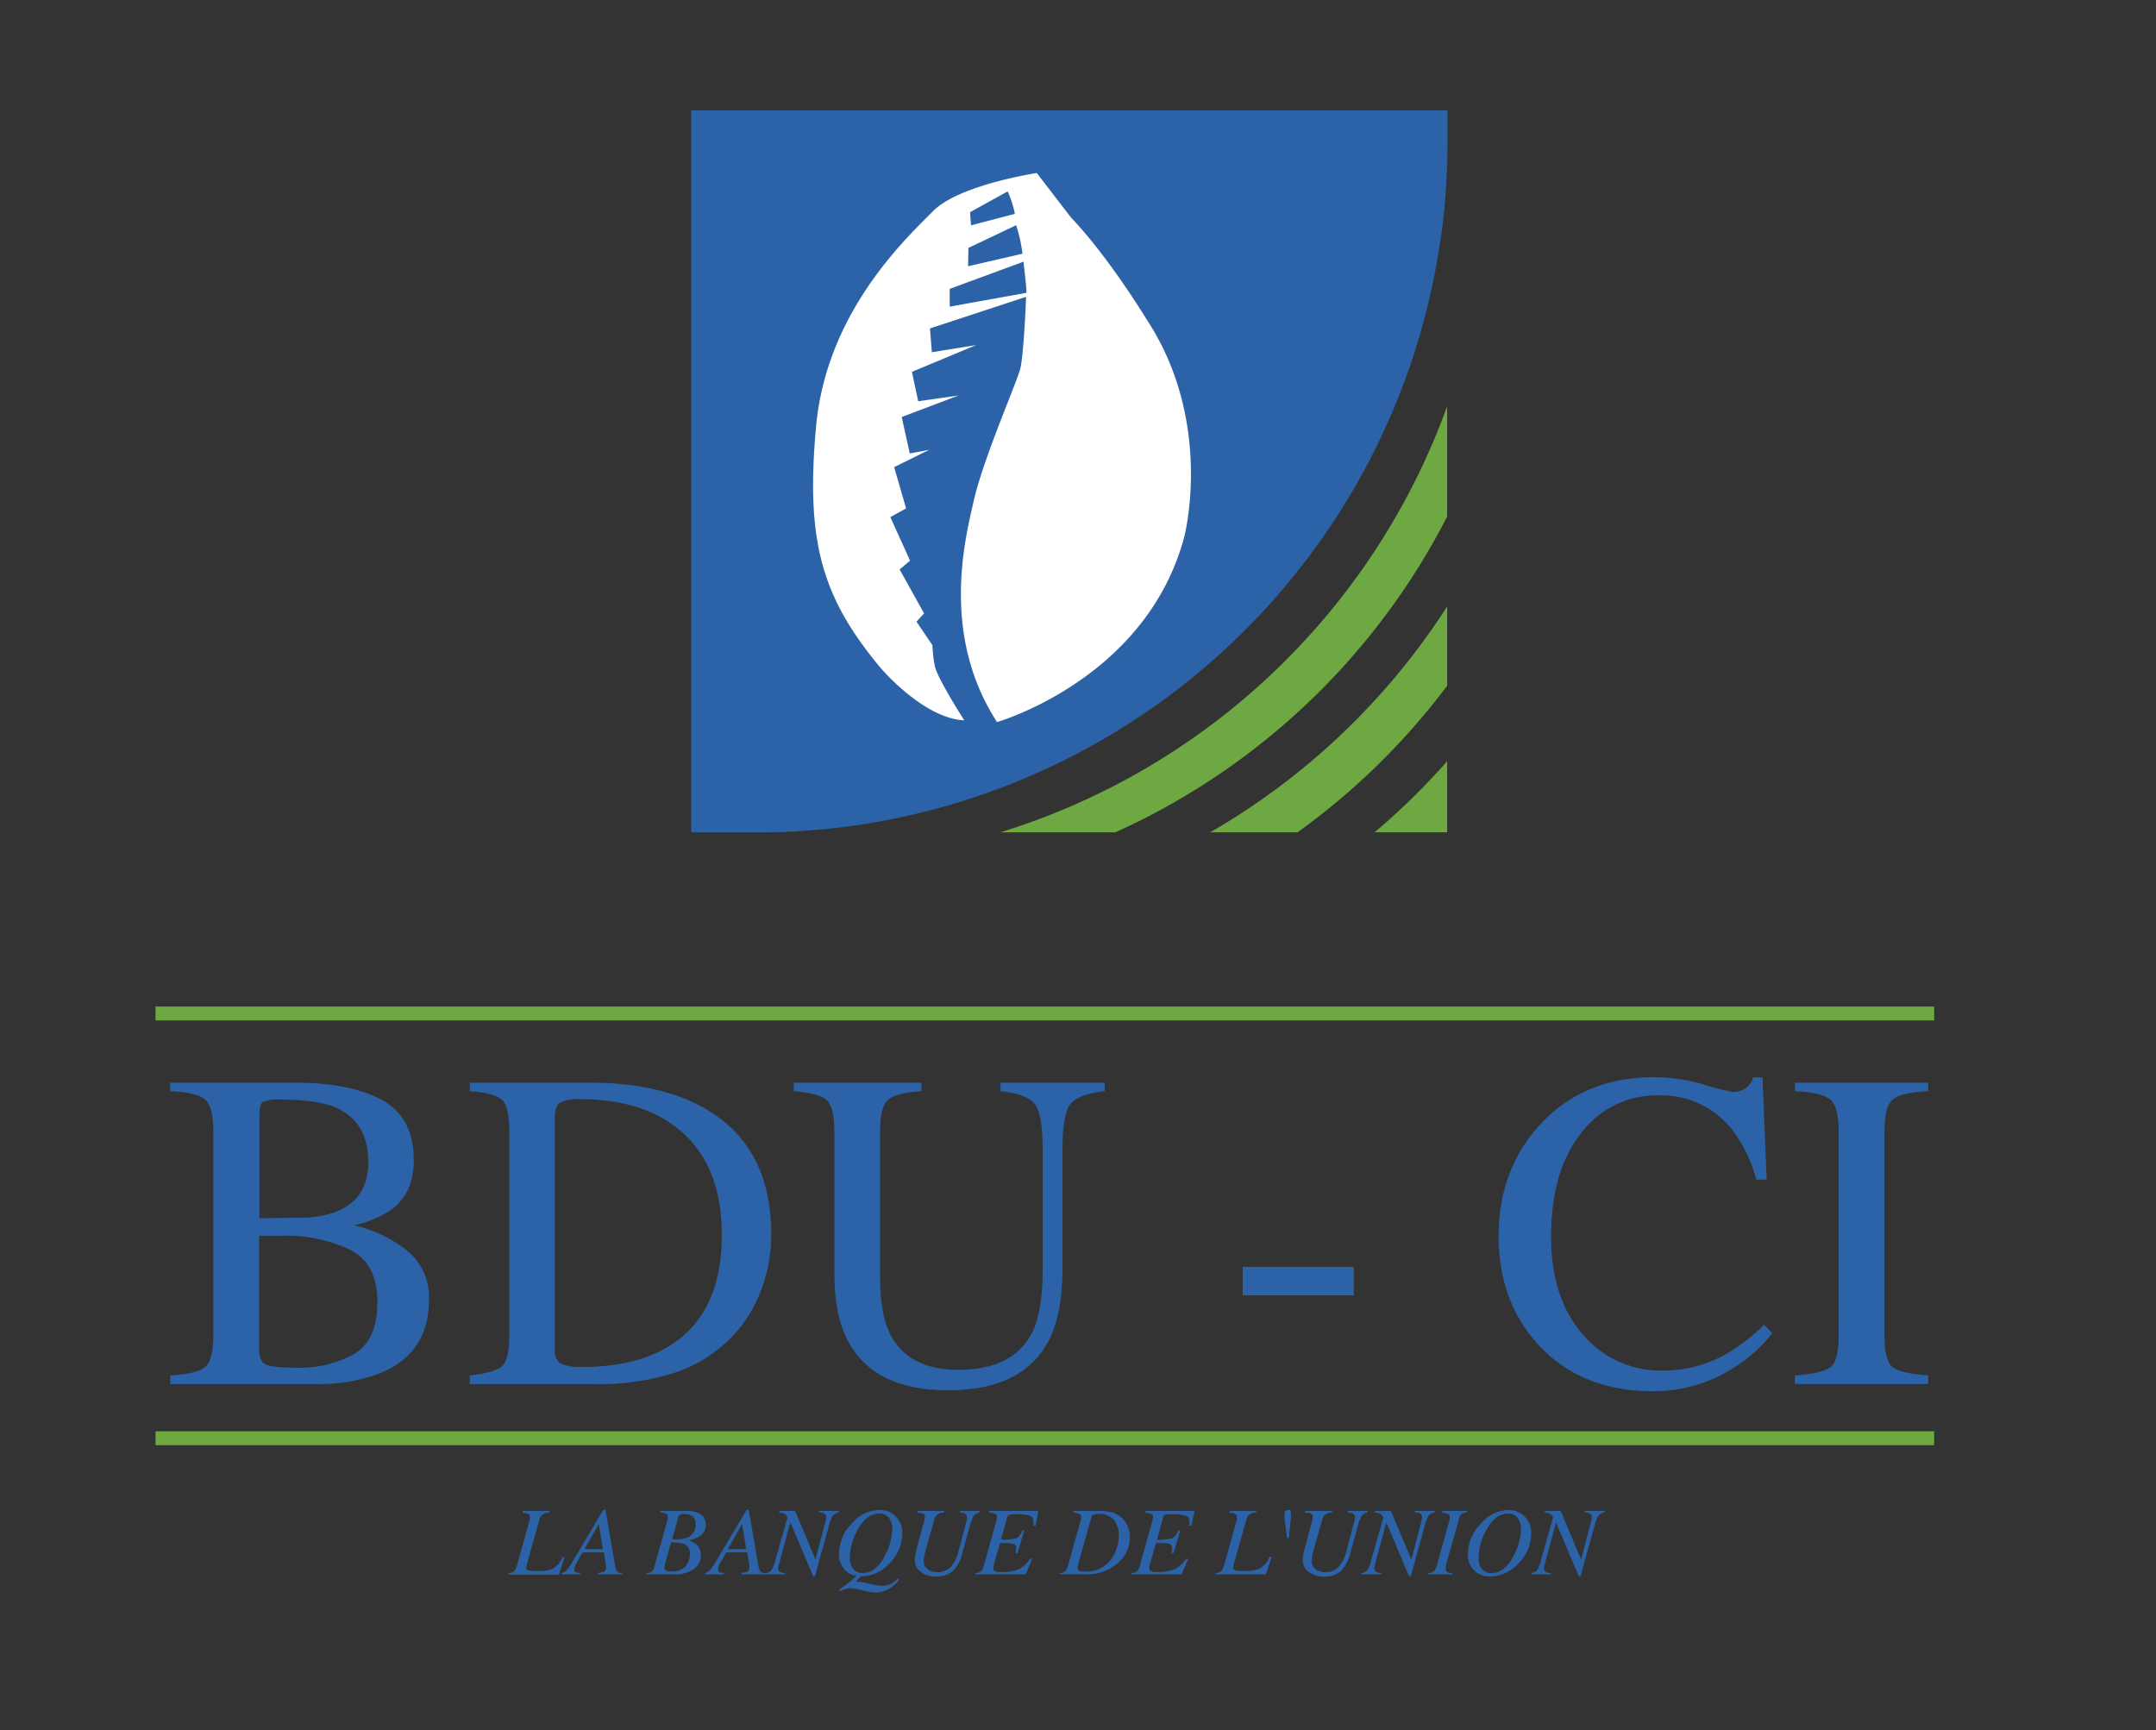 <?xml version="1.0" encoding="UTF-8"?>
<svg xmlns="http://www.w3.org/2000/svg" id="Calque_1" data-name="Calque 1" viewBox="0 0 373.86 300">
  <rect x="0" y="0" width="373.86" height="300" fill="#333333" stroke="none"/>
  <defs>
    <style>.cls-1{fill:#6da843;}.cls-2{fill:#2c63a8;}.cls-3{fill:#fff;}</style>
  </defs>
  <path class="cls-1" d="M250.94,132v12.32H238.36A119,119,0,0,0,250.94,132"></path>
  <path class="cls-1" d="M250.94,70.45V89.57a120.16,120.16,0,0,1-57.53,54.76H173.46a120,120,0,0,0,77.48-73.88"></path>
  <path class="cls-2" d="M119.86,19.13v125.2h13.07q3,0,5.86-.23c1.67-.1,3.32-.24,5-.41q3-.31,6-.78a119.84,119.84,0,0,0,99-95.51q.55-2.84,1-5.72c.31-2.18.57-4.38.76-6.61.15-1.79.27-3.59.35-5.41s.1-3.37.1-5.07V19.13Zm85.67,74.05c-6.72,25-32.77,32.26-32.77,32.26-10.22-15.63-5.51-32.76-4-39.28s7.32-19.93,7.92-22.24,1-12.13,1-12.13L161.54,57.2l.3,3.71,9.31-1.5-12.72,5.31,1,4.71,8.82-1.3-11.62,4.41,1.3,5.91,4.81-.9-7.41,3.6,2.1,7.12-2.71,1.5,3.41,7.52-1.8,1.5,4.2,7.62-1.3,1.4,2.71,4a21.31,21.31,0,0,0,.4,3.6c.4,2.1,5.31,9.72,5.31,9.72-7.42,0-15.13-9.21-15.13-9.21C142.4,103.8,139.49,94.18,141.3,74S157,41.17,161.64,36.46s18.23-6.71,18.23-6.71l6,7.82c6.62,6.91,13,17.53,13,17.53,12,18.24,6.62,38.08,6.62,38.08"></path>
  <path class="cls-1" d="M250.94,105.17v13.74A120.08,120.08,0,0,1,225,144.33H209.85a120.34,120.34,0,0,0,41.09-39.16"></path>
  <path class="cls-3" d="M198.91,55.1s-6.41-10.62-13-17.53l-6-7.82s-13.62,2-18.23,6.71S143.1,53.9,141.3,74s1.1,29.76,11.22,41.89c0,0,7.71,9.21,15.13,9.21,0,0-4.91-7.61-5.31-9.72a21.31,21.31,0,0,1-.4-3.6l-2.71-4,1.3-1.4-4.2-7.62,1.8-1.5-3.41-7.52,2.71-1.5-2.1-7.11,7.41-3.61-4.81.9-1.3-5.91,11.62-4.41-8.82,1.3-1-4.71,12.72-5.31-9.31,1.51-.3-3.72,16.13-5.41s-.4,9.83-1,12.13-6.41,15.73-7.92,22.24-6.21,23.65,4,39.28c0,0,26.05-7.21,32.77-32.26,0,0,5.41-19.84-6.62-38.08M174.59,33.51a17.22,17.22,0,0,1,1.1,3.41l-7.14,1.88-.13-1.88Zm-6.44,9.62,7.92-3.76a26.69,26.69,0,0,1,1,4.41l-9,2.1Zm-3.23,9.77V50.24l12.4-4.56s.5,4.16.47,4.91Z"></path>
  <path class="cls-2" d="M172.66,125.71l-.09-.14c-9.8-15-5.92-31.46-4.27-38.49l.23-1c1-4.25,3.76-11.36,5.79-16.55,1.08-2.74,1.92-4.9,2.13-5.7.53-2,.9-10,1-11.75l-15.65,5.25.26,3.29,11-1.77-14.32,6,.92,4.32,10.67-1.58-13.39,5.08,1.21,5.5L164.34,77l-8.74,4.25,2.1,7.11L155,89.87l3.38,7.48-1.79,1.49,4.2,7.6-1.29,1.39,2.64,3.92v.07a21.89,21.89,0,0,0,.4,3.56c.39,2,5.23,9.56,5.28,9.64l.23.35h-.42c-3.9,0-7.85-2.54-10.49-4.66a38.5,38.5,0,0,1-4.81-4.64c-10.41-12.47-13-22.3-11.28-42,1.7-18.93,14.11-31.39,19.41-36.71l1-1c4.61-4.72,17.81-6.7,18.37-6.78l.13,0,6.09,7.92c6.5,6.79,12.89,17.3,13,17.55C211,73.09,205.8,93,205.74,93.24c-6.67,24.89-32.66,32.35-32.92,32.42Zm5.25-74.23,0,.32c0,.41-.4,9.88-1,12.18-.22.82-1.07,3-2.14,5.74C172.72,74.9,170,82,169,86.21c-.07.31-.15.63-.23,1-1.63,7-5.46,23.2,4.12,38,2.18-.66,26.12-8.44,32.45-32.06.05-.2,5.24-20-6.59-37.89h0c-.07-.11-6.48-10.68-13-17.5L179.78,30c-1.41.23-13.72,2.27-18,6.63l-1,1c-5.27,5.28-17.6,17.66-19.28,36.43-1.76,19.61.86,29.36,11.17,41.72.08.09,7.44,8.79,14.54,9.13-1-1.56-4.75-7.56-5.11-9.44a22.68,22.68,0,0,1-.41-3.58l-2.77-4.1,1.32-1.42L156,98.74l1.81-1.52-3.42-7.55,2.73-1.51L155.05,81l6.08-3-3.37.63-1.4-6.32,9.86-3.73-7,1-1.09-5.1,11.13-4.64-7.67,1.24-.33-4.13Zm-13.22,1.69V50.09l12.82-4.72,0,.29c0,.17.51,4.18.48,4.94v.18Zm.45-2.77v2.23l12.43-2.23c0-.88-.34-3.53-.44-4.41Zm2.73-4.23.06-3.18.12-.06,8.16-3.88.07.25a25.85,25.85,0,0,1,1,4.49V44Zm.5-2.9,0,2.33,8.53-2a27.63,27.63,0,0,0-.93-3.91Zm0-4.19-.15-2.29,6.51-3.6.1.23a17.93,17.93,0,0,1,1.12,3.49v.18Zm.32-2,.1,1.47,6.69-1.76a18.15,18.15,0,0,0-1-2.92Z"></path>
  <path class="cls-2" d="M175.69,36.92l-7.14,1.88-.13-1.88,6.17-3.41a17,17,0,0,1,1.1,3.41"></path>
  <path class="cls-2" d="M177.09,43.78l-9,2.1.05-2.75,7.92-3.76a26.69,26.69,0,0,1,1,4.41"></path>
  <path class="cls-2" d="M177.79,50.59,164.92,52.9V50.24l12.4-4.56s.5,4.16.47,4.91"></path>
  <path class="cls-2" d="M29.52,238.5q4.71-.27,6.09-1.48c.92-.8,1.38-2.68,1.38-5.61V196.3q0-4.35-1.38-5.61c-.92-.83-3-1.33-6.09-1.48v-1.46H51.38q9.36,0,14.87,3t5.5,10.49q0,5.59-3.85,8.49a18.17,18.17,0,0,1-6.52,2.74,23.16,23.16,0,0,1,9.19,4.37,10.38,10.38,0,0,1,3.81,8.57q0,9.24-8.45,12.7A29.17,29.17,0,0,1,55,240H29.52Zm29.35-28.64q5-2.31,5-8.3,0-7.06-5.71-9.54-3.16-1.35-9.61-1.35a6.33,6.33,0,0,0-3,.43c-.38.28-.57,1.05-.57,2.32v17.83l7.43-.11a16.45,16.45,0,0,0,6.52-1.28m2.51,24.9q4-2.35,4-9t-4.72-9.05a26.28,26.28,0,0,0-12.05-2.43H46.39c-.32,0-.81,0-1.47,0v19.65q0,2.06,1.14,2.64c.77.4,2.53.6,5.3.6a19.6,19.6,0,0,0,10-2.35"></path>
  <path class="cls-2" d="M81.47,238.5q4.26-.47,5.56-1.56c.86-.72,1.29-2.57,1.29-5.53V196.3c0-2.88-.41-4.73-1.25-5.55s-2.71-1.33-5.6-1.54v-1.46h21q10.64,0,18,3.54,13.26,6.36,13.26,22.74a27.06,27.06,0,0,1-2.38,11.21,23,23,0,0,1-7.19,9,24.33,24.33,0,0,1-6.32,3.51A42.29,42.29,0,0,1,103.15,240H81.47Zm15.71-2.08a8,8,0,0,0,3.87.61q9.15,0,15.06-3.66,9.06-5.62,9.06-19.25,0-12.13-7.46-18.28-6.4-5.24-17-5.24a7.48,7.48,0,0,0-3.57.58c-.62.38-.93,1.23-.93,2.54v40.15a2.89,2.89,0,0,0,.93,2.55"></path>
  <path class="cls-2" d="M159.78,187.75v1.46c-3,.21-4.94.71-5.83,1.52s-1.34,2.67-1.34,5.57v25.24q0,6.21,1.68,9.67,3.12,6.33,11.85,6.32,9.57,0,12.84-6.47,1.83-3.62,1.83-11.18V199.34q0-6.43-1.52-8.07t-5.79-2.06v-1.46h18.06v1.46q-4.53.49-5.93,2.22c-.92,1.14-1.39,3.78-1.39,7.91v20.54q0,8.18-2.48,12.76-4.56,8.45-17.37,8.44-12.66,0-17.23-8.32-2.47-4.47-2.47-11.8V196.3q0-4.32-1.32-5.53c-.87-.81-2.79-1.33-5.73-1.56v-1.46Z"></path>
  <rect class="cls-2" x="215.49" y="219.69" width="19.28" height="4.93"></rect>
  <path class="cls-2" d="M295.52,188.09a41.33,41.33,0,0,0,5,1.27,3.9,3.9,0,0,0,2.09-.61,3.27,3.27,0,0,0,1.38-1.93h1.64l.72,17.73h-1.79a25.62,25.62,0,0,0-4.08-8.52,15.6,15.6,0,0,0-12.92-6.09,16.34,16.34,0,0,0-13.39,6.55q-5.21,6.56-5.2,18,0,10.56,5.46,16.86a17.57,17.57,0,0,0,13.86,6.3,22,22,0,0,0,11.16-2.93,34,34,0,0,0,6.44-5l1.45,1.46a26.22,26.22,0,0,1-6.44,5.82,25.64,25.64,0,0,1-14.21,4.24q-12.58,0-20-8.13-6.82-7.51-6.82-18.77,0-11.52,7.2-19.34,7.57-8.21,19.74-8.21a31.57,31.57,0,0,1,8.69,1.27"></path>
  <path class="cls-2" d="M311.25,238.5q4.77-.34,6.18-1.44t1.41-5.65V196.3q0-4.35-1.41-5.61c-.94-.83-3-1.33-6.18-1.48v-1.46h23.1v1.46c-3.18.15-5.24.65-6.18,1.48s-1.4,2.71-1.4,5.61v35.11c0,3,.46,4.92,1.4,5.65s3,1.21,6.18,1.44V240h-23.1Z"></path>
  <path class="cls-2" d="M88.2,272.77a1.82,1.82,0,0,0,.83-.22,1.84,1.84,0,0,0,.57-1l2.1-7.46c.07-.3.13-.52.15-.64a1.57,1.57,0,0,0,.05-.37.61.61,0,0,0-.29-.57,2.38,2.38,0,0,0-1-.18V262h4.66v.27a2.65,2.65,0,0,0-1,.23,1.53,1.53,0,0,0-.73,1L91.42,271l-.16.65s0,.06,0,.1v.1a.42.42,0,0,0,.13.33.82.82,0,0,0,.42.17,4.35,4.35,0,0,0,.64.06h.81A6,6,0,0,0,95.9,272a4.2,4.2,0,0,0,1.67-2.05l.33.1-1,3H88.2Z"></path>
  <path class="cls-2" d="M97.4,272.77a1.75,1.75,0,0,0,.9-.52,17.4,17.4,0,0,0,1.31-2l5-8.43H105l1.64,9.55a2.48,2.48,0,0,0,.38,1.14,1.49,1.49,0,0,0,.93.3V273h-4.22v-.27a3.76,3.76,0,0,0,1-.18.66.66,0,0,0,.35-.65v-.26q0-.14,0-.24l-.37-2.21H101l-1.08,1.9a3.71,3.71,0,0,0-.19.4,2,2,0,0,0-.14.64.48.48,0,0,0,.22.45,1.73,1.73,0,0,0,.79.15V273H97.4Zm7.15-4.14-.72-4.37-2.48,4.37Z"></path>
  <path class="cls-2" d="M112.11,272.77a1.3,1.3,0,0,0,1.4-1.25l2.1-7.46.12-.44a3.32,3.32,0,0,0,.08-.56.6.6,0,0,0-.28-.58,2.47,2.47,0,0,0-1-.18V262h4.41a6.26,6.26,0,0,1,2,.29,2.17,2.17,0,0,1,1.45,2.16,2.25,2.25,0,0,1-1.18,2,5.76,5.76,0,0,1-1.79.63,4.25,4.25,0,0,1,1.33.73,2.49,2.49,0,0,1,.79,1.94,2.79,2.79,0,0,1-1.24,2.32,5.56,5.56,0,0,1-3.4.93h-4.73Zm6.73-1.14a3,3,0,0,0,.78-2.1,1.76,1.76,0,0,0-.91-1.79,7.3,7.3,0,0,0-2.35-.28l-1.08,3.82c0,.1,0,.19-.07.28a1.21,1.21,0,0,0,0,.25.59.59,0,0,0,.43.6,2.32,2.32,0,0,0,.76.09,3.17,3.17,0,0,0,2.47-.87m-1.58-4.71a4.79,4.79,0,0,0,2.06-.36,2.32,2.32,0,0,0,1.27-2.3,1.53,1.53,0,0,0-.54-1.33,2.27,2.27,0,0,0-1.41-.39,1.81,1.81,0,0,0-.75.1.57.57,0,0,0-.27.36l-1.11,3.91Z"></path>
  <path class="cls-2" d="M122.25,272.77a1.75,1.75,0,0,0,.9-.52,17.4,17.4,0,0,0,1.31-2l5-8.43h.38l1.64,9.55a2.48,2.48,0,0,0,.38,1.14,1.48,1.48,0,0,0,.92.3V273h-4.21v-.27a3.75,3.75,0,0,0,1-.18.65.65,0,0,0,.36-.65,2.35,2.35,0,0,0,0-.26,1.66,1.66,0,0,0,0-.24l-.37-2.21h-3.65l-1.07,1.9a2.46,2.46,0,0,0-.19.4,1.77,1.77,0,0,0-.14.64.48.48,0,0,0,.22.45,1.7,1.7,0,0,0,.79.15V273h-3.21Zm7.15-4.14-.72-4.37-2.48,4.37Z"></path>
  <path class="cls-2" d="M132.79,272.77a1.52,1.52,0,0,0,1-.52,7.61,7.61,0,0,0,.75-2l2-7.07s0-.13-.14-.29a1.22,1.22,0,0,0-.31-.35,1.38,1.38,0,0,0-.37-.16l-.6-.1V262h2.75l3.5,8.34h.06l1.7-6.44c.05-.19.09-.36.12-.52a1.77,1.77,0,0,0,0-.34.64.64,0,0,0-.4-.64,2.84,2.84,0,0,0-.81-.14V262h3.41v.27a1.68,1.68,0,0,0-1.05.54,7.9,7.9,0,0,0-.73,2l-2,7.21c-.07.24-.11.41-.14.51l-.21.8H141l-3.88-9.2H137l-1.9,7c0,.12-.07.28-.1.45a2.08,2.08,0,0,0-.06.42.64.64,0,0,0,.44.64,2.19,2.19,0,0,0,.77.13V273h-3.4Z"></path>
  <path class="cls-2" d="M148.37,274.29h.4a9.35,9.35,0,0,1,2,.34,9.56,9.56,0,0,0,2.09.35,3.64,3.64,0,0,0,1.81-.42,4.72,4.72,0,0,0,1-.84l.26.17a5.44,5.44,0,0,1-2.47,1.93,4.94,4.94,0,0,1-1.72.32,10.27,10.27,0,0,1-2.18-.37,10.43,10.43,0,0,0-2-.37,3.69,3.69,0,0,0-1.87.54l-.18-.27c.65-.45,1.25-.91,1.8-1.36.35-.29.75-.64,1.23-1.06a3.28,3.28,0,0,1-2.14-1.16,4,4,0,0,1-.91-2.75,7.44,7.44,0,0,1,2.19-5.11,6.44,6.44,0,0,1,4.76-2.4,3.85,3.85,0,0,1,2.91,1.15,3.92,3.92,0,0,1,1.11,2.83,7.38,7.38,0,0,1-2.29,5.34,6.48,6.48,0,0,1-4.88,2.18Zm5.09-4.58a10,10,0,0,0,1.26-4.54,3.21,3.21,0,0,0-.57-2,2,2,0,0,0-1.71-.73q-2.2,0-3.76,2.91a10,10,0,0,0-1.31,4.72,3,3,0,0,0,.59,2,2.07,2.07,0,0,0,1.66.69q2.28,0,3.84-3"></path>
  <path class="cls-2" d="M160.18,264.06c.06-.21.1-.38.13-.51a2.42,2.42,0,0,0,.07-.54.53.53,0,0,0-.32-.55,3.84,3.84,0,0,0-1-.16V262h4.68v.27a2.66,2.66,0,0,0-1,.23,1.59,1.59,0,0,0-.73,1l-1.28,4.5c-.13.45-.24.87-.33,1.24a6.24,6.24,0,0,0-.22,1.32,1.82,1.82,0,0,0,1.1,1.79,2.77,2.77,0,0,0,1.2.27,3.16,3.16,0,0,0,2.37-.9,6.26,6.26,0,0,0,1.37-2.79l1.33-5c.06-.22.1-.4.12-.52a1.47,1.47,0,0,0,0-.33.66.66,0,0,0-.4-.65,2.82,2.82,0,0,0-.8-.14V262h3.4v.27a1.64,1.64,0,0,0-1,.53,8.27,8.27,0,0,0-.75,2l-1.19,4.25a6.72,6.72,0,0,1-1.66,3.33,4.29,4.29,0,0,1-3,1,4.14,4.14,0,0,1-2.58-.81,2.5,2.5,0,0,1-1.07-2.07,5.67,5.67,0,0,1,.15-1.12c.09-.47.22-1,.39-1.6Z"></path>
  <path class="cls-2" d="M169.18,272.77a1.82,1.82,0,0,0,.83-.22,1.84,1.84,0,0,0,.57-1l2.1-7.46c.06-.25.12-.45.15-.61a1.83,1.83,0,0,0,.06-.42.56.56,0,0,0-.31-.55,2.43,2.43,0,0,0-1-.18V262h8.5l-.53,2.57-.35,0a4,4,0,0,0,0-.48c0-.15,0-.2,0-.16a1.06,1.06,0,0,0-.59-1.1,7.93,7.93,0,0,0-2.53-.26,4,4,0,0,0-1.1.09.5.5,0,0,0-.31.35L173.57,267a10.51,10.51,0,0,0,2.71-.28,2.7,2.7,0,0,0,1-1.36l.32.08-1.17,3.9-.33-.07c.05-.33.09-.53.1-.6a1.93,1.93,0,0,0,0-.24.68.68,0,0,0-.38-.7,4.15,4.15,0,0,0-1.42-.16h-1l-1.06,3.76a1.57,1.57,0,0,0-.08.33,1.45,1.45,0,0,0,0,.3.5.5,0,0,0,.14.4,1.62,1.62,0,0,0,1,.23,8,8,0,0,0,3.28-.49,5.53,5.53,0,0,0,2-1.88l.28.14L177.86,273h-8.68Z"></path>
  <path class="cls-2" d="M183.78,272.77a1.77,1.77,0,0,0,.82-.22,1.84,1.84,0,0,0,.58-1l2.09-7.46.15-.58a2.47,2.47,0,0,0,.05-.43.6.6,0,0,0-.28-.57,2.56,2.56,0,0,0-1.05-.18V262h4.42a9.18,9.18,0,0,1,2.15.22,4,4,0,0,1,1.72.88,4.45,4.45,0,0,1,.93,1.17,4.75,4.75,0,0,1,.56,2.3,5.86,5.86,0,0,1-2,4.4,7.91,7.91,0,0,1-5.64,2h-4.52Zm9.44-3.3a7.15,7.15,0,0,0,.78-3.2,4.37,4.37,0,0,0-.79-2.66,3.27,3.27,0,0,0-2.83-1.08,2.16,2.16,0,0,0-.8.11.57.57,0,0,0-.31.38l-2.33,8.26a2.65,2.65,0,0,0-.09.37,1.69,1.69,0,0,0,0,.23.52.52,0,0,0,.22.49,2.1,2.1,0,0,0,.93.13,5.36,5.36,0,0,0,5.23-3"></path>
  <path class="cls-2" d="M196.23,272.77a1.82,1.82,0,0,0,.83-.22,1.84,1.84,0,0,0,.57-1l2.1-7.46c.06-.25.12-.45.15-.61a1.83,1.83,0,0,0,.06-.42.56.56,0,0,0-.31-.55,2.43,2.43,0,0,0-1-.18V262h8.5l-.53,2.57-.35,0a4,4,0,0,0,0-.48c0-.15,0-.2,0-.16a1,1,0,0,0-.6-1.1,7.81,7.81,0,0,0-2.52-.26,4,4,0,0,0-1.1.09.48.48,0,0,0-.31.35L200.62,267a10.51,10.51,0,0,0,2.71-.28,2.7,2.7,0,0,0,1-1.36l.32.08-1.17,3.9-.33-.07c0-.33.09-.53.1-.6a1.93,1.93,0,0,0,0-.24.68.68,0,0,0-.38-.7,4.15,4.15,0,0,0-1.42-.16h-1l-1.07,3.76a2.46,2.46,0,0,0-.07.33,1.45,1.45,0,0,0,0,.3.5.5,0,0,0,.14.4,1.62,1.62,0,0,0,1,.23,8,8,0,0,0,3.28-.49,5.53,5.53,0,0,0,2-1.88l.28.14L204.91,273h-8.68Z"></path>
  <path class="cls-2" d="M210.82,272.77a1.82,1.82,0,0,0,.83-.22,1.84,1.84,0,0,0,.58-1l2.09-7.46c.08-.3.13-.52.16-.64a1.55,1.55,0,0,0,0-.37.61.61,0,0,0-.29-.57,2.38,2.38,0,0,0-1-.18V262h4.66v.27a2.65,2.65,0,0,0-1,.23,1.56,1.56,0,0,0-.73,1L214,271l-.15.65s0,.06,0,.1v.1a.42.42,0,0,0,.13.33.82.82,0,0,0,.42.17,4.5,4.5,0,0,0,.64.06h.81a6,6,0,0,0,2.66-.46,4.19,4.19,0,0,0,1.66-2.05l.34.1-1,3h-8.72Z"></path>
  <path class="cls-2" d="M223.75,262a1,1,0,0,1,.13.57v.13s0,.15,0,.35l-.41,3.63h-.3l-.43-3.36c0-.16,0-.3,0-.42s0-.26,0-.4a.65.65,0,0,1,.2-.54.75.75,0,0,1,.42-.14.6.6,0,0,1,.5.18"></path>
  <path class="cls-2" d="M227.44,264.06c.06-.21.1-.38.13-.51a3.19,3.19,0,0,0,.07-.54.53.53,0,0,0-.32-.55,3.84,3.84,0,0,0-1-.16V262H231v.27a2.73,2.73,0,0,0-1,.23,1.55,1.55,0,0,0-.72,1l-1.28,4.5c-.13.45-.24.87-.33,1.24a6.44,6.44,0,0,0-.23,1.32,1.83,1.83,0,0,0,1.1,1.79,2.84,2.84,0,0,0,1.2.27,3.14,3.14,0,0,0,2.37-.9,6.37,6.37,0,0,0,1.38-2.79l1.33-5c.06-.22.1-.4.12-.52a2.23,2.23,0,0,0,0-.33.64.64,0,0,0-.4-.65,2.68,2.68,0,0,0-.8-.14V262h3.41v.27a1.64,1.64,0,0,0-1,.53,8.27,8.27,0,0,0-.75,2l-1.19,4.25a6.81,6.81,0,0,1-1.66,3.33,4.31,4.31,0,0,1-3,1,4.15,4.15,0,0,1-2.59-.81,2.49,2.49,0,0,1-1.06-2.07,6.36,6.36,0,0,1,.14-1.12c.1-.47.23-1,.4-1.6Z"></path>
  <path class="cls-2" d="M236.12,272.77a1.54,1.54,0,0,0,1-.52,7.35,7.35,0,0,0,.74-2l2-7.07s0-.13-.14-.29a1.09,1.09,0,0,0-.31-.35,1.25,1.25,0,0,0-.37-.16l-.6-.1V262h2.75l3.51,8.34h.06l1.7-6.44a4.06,4.06,0,0,0,.11-.52,1.77,1.77,0,0,0,0-.34.64.64,0,0,0-.4-.64,2.84,2.84,0,0,0-.81-.14V262h3.41v.27a1.68,1.68,0,0,0-1.05.54,8.34,8.34,0,0,0-.73,2L245,272c-.06.24-.11.41-.14.51l-.21.8h-.32l-3.88-9.2h-.09l-1.89,7c0,.12-.07.28-.11.45a1.93,1.93,0,0,0-.05.42.63.63,0,0,0,.43.64,2.31,2.31,0,0,0,.78.13V273h-3.41Z"></path>
  <path class="cls-2" d="M247.72,272.77a1.86,1.86,0,0,0,.83-.22,1.84,1.84,0,0,0,.57-1l2.09-7.46c.08-.3.14-.52.16-.64a1.55,1.55,0,0,0,0-.37.57.57,0,0,0-.26-.55,2.42,2.42,0,0,0-1-.2V262h4.24v.27a2.06,2.06,0,0,0-.93.29,1.9,1.9,0,0,0-.47,1l-2.1,7.46c-.07.27-.12.48-.15.65a2.57,2.57,0,0,0,0,.39.54.54,0,0,0,.3.55,2.3,2.3,0,0,0,.87.17V273h-4.19Z"></path>
  <path class="cls-2" d="M264.42,263a4,4,0,0,1,1.1,2.83,7.4,7.4,0,0,1-2.22,5.26,6.61,6.61,0,0,1-4.84,2.27,3.94,3.94,0,0,1-2.8-1,3.85,3.85,0,0,1-1.11-3,7.46,7.46,0,0,1,2.2-5.11,6.42,6.42,0,0,1,4.75-2.4,3.87,3.87,0,0,1,2.92,1.15m-1.94,6.74a10,10,0,0,0,1.26-4.54,3.21,3.21,0,0,0-.57-2,2,2,0,0,0-1.71-.73q-2.2,0-3.75,2.91a9.9,9.9,0,0,0-1.31,4.72,3,3,0,0,0,.59,2,2.08,2.08,0,0,0,1.65.68q2.28,0,3.84-3"></path>
  <path class="cls-2" d="M265.55,272.77a1.52,1.52,0,0,0,1-.52,7.25,7.25,0,0,0,.75-2l2-7.07s0-.13-.14-.29a1.09,1.09,0,0,0-.31-.35,1.38,1.38,0,0,0-.37-.16l-.6-.1V262h2.75l3.51,8.34h.05l1.7-6.44c.05-.19.09-.36.12-.52a1.77,1.77,0,0,0,0-.34.64.64,0,0,0-.4-.64,2.84,2.84,0,0,0-.81-.14V262h3.41v.27a1.68,1.68,0,0,0-1.05.54,8.34,8.34,0,0,0-.73,2l-2,7.21c-.07.24-.11.41-.14.51l-.21.8h-.32l-3.88-9.2h-.09l-1.9,7c0,.12-.07.28-.1.45a2.08,2.08,0,0,0-.06.42.64.64,0,0,0,.44.64,2.24,2.24,0,0,0,.77.13V273h-3.4Z"></path>
  <rect class="cls-1" x="26.97" y="248.19" width="308.42" height="2.41"></rect>
  <rect class="cls-1" x="26.97" y="174.54" width="308.42" height="2.41"></rect>
</svg>
